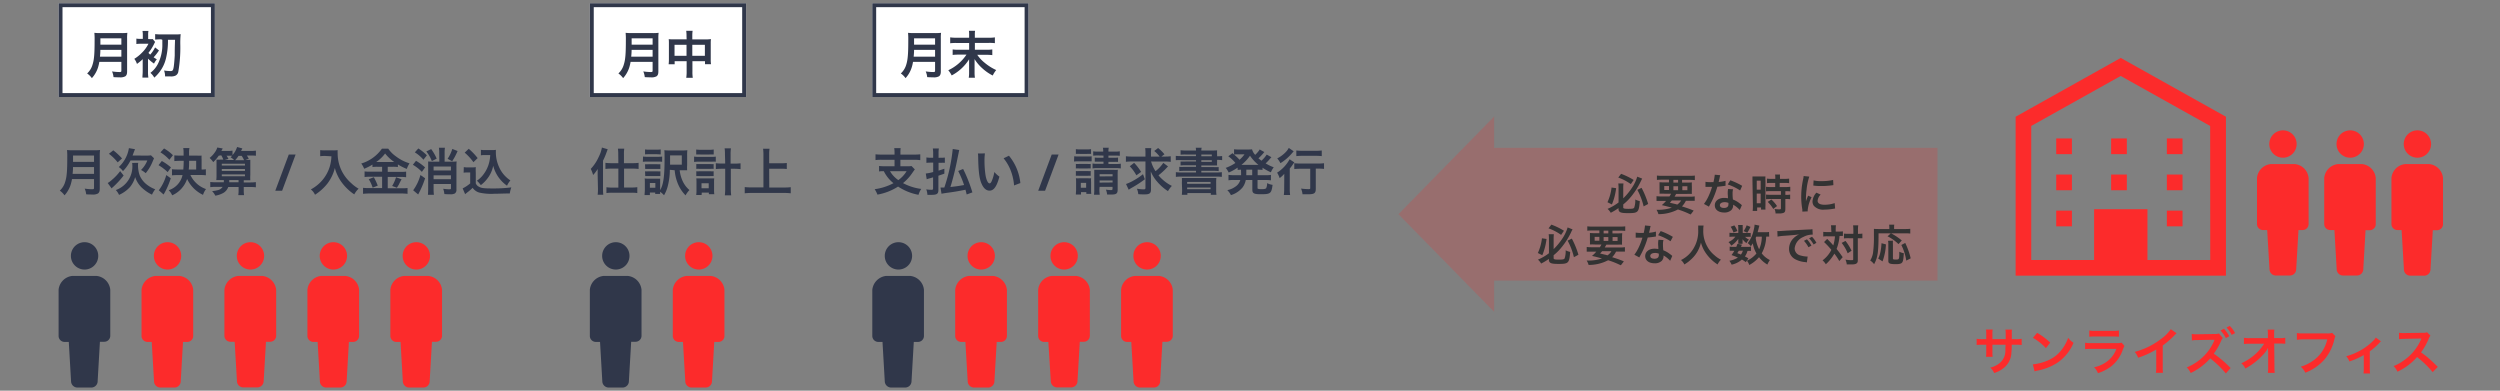 <svg id="レイヤー_1" data-name="レイヤー 1" xmlns="http://www.w3.org/2000/svg" width="225.78mm" height="35.28mm" viewBox="0 0 640 100"><rect x="0" y="0" width="640" height="100" fill="#808080" stroke="none"/><defs><style>.cls-1{fill:#fff;}.cls-2{fill:#30374a;}.cls-3,.cls-5{isolation:isolate;}.cls-4,.cls-5{fill:#fc2b2b;}.cls-5{opacity:0.2;}.cls-6{fill:#333;}</style></defs><title>strengths_list03_img01</title><g id="illust"><g id="sq"><g id="sq-2"><rect class="cls-1" x="15" y="0.83" width="40" height="24"/><path class="cls-2" d="M55,24.83H15V.83H55Zm-39-1H54v-22H16Z"/></g><g id="月初" class="cls-3"><g class="cls-3"><path class="cls-2" d="M25.43,15.83a10.61,10.61,0,0,1-.37,1.54A7.45,7.45,0,0,1,23.52,20a5.11,5.11,0,0,0-1.21-1.2,4.9,4.9,0,0,0,1.39-2.29c.39-1.21.52-2.73.52-6.11a19.17,19.17,0,0,0-.06-2,13.52,13.52,0,0,0,1.52.07H31.1a11.89,11.89,0,0,0,1.51-.07,9.87,9.87,0,0,0-.07,1.47v8.42c0,.65-.14,1-.46,1.24a2.63,2.63,0,0,1-1.51.26c-.42,0-.85,0-1.51-.05a4.75,4.75,0,0,0-.38-1.46,13.89,13.89,0,0,0,1.91.16c.39,0,.48-.07.48-.35V15.83Zm5.64-1.33V12.76H25.69c0,.4,0,.69-.1,1.74Zm0-3.07V9.81H25.7v1.62Z"/><path class="cls-2" d="M37.89,15.18v3.08a9.47,9.47,0,0,0,.09,1.6H36.46c0-.43.07-1,.07-1.6V15.49a1.53,1.53,0,0,0,0-.34,12.51,12.51,0,0,1-1.47,1.21,4.16,4.16,0,0,0-.68-1.3,9.5,9.5,0,0,0,1.9-1.51A8.31,8.31,0,0,0,38,11.2H36.09a9.15,9.15,0,0,0-1.18.06V9.88a6.45,6.45,0,0,0,1.21.07h.44V9a6,6,0,0,0-.08-1.08H38A5,5,0,0,0,37.93,9V10h.25a5.5,5.5,0,0,0,.93,0l.6.75a4.69,4.69,0,0,0-.29.55A12.25,12.25,0,0,1,38,13.54a4.81,4.81,0,0,0,.45.44,7.53,7.53,0,0,0,1.25-1.85l1,.78a13,13,0,0,1-1.37,1.76c.26.18.41.27.82.52a4.58,4.58,0,0,0-.72,1.09A12.33,12.33,0,0,1,37.87,15Zm3.38-5.11a12.93,12.93,0,0,0-1.55.07V8.73a13.1,13.1,0,0,0,1.55.08H45a8.72,8.72,0,0,0,1.25-.07,23.3,23.3,0,0,0-.09,2.78,36.12,36.12,0,0,1-.52,6.89,1.38,1.38,0,0,1-.7.94,2.65,2.65,0,0,1-1.31.21c-.38,0-.55,0-1.37,0A4.24,4.24,0,0,0,42,18.05a12.47,12.47,0,0,0,1.64.14c.54,0,.67-.15.82-1,.1-.56.22-2,.27-3,0-1.31,0-1.73.08-4H43a19.23,19.23,0,0,1-.53,4.83,9.2,9.2,0,0,1-1.58,3.34,10,10,0,0,1-1.39,1.51,4.37,4.37,0,0,0-1-1.22,6.57,6.57,0,0,0,1.94-2.33,10.69,10.69,0,0,0,1.12-4.48c0-.54,0-.67,0-1.65Z"/></g></g></g><g id="sq-3"><g id="sq-4"><rect class="cls-1" x="151" y="0.83" width="40" height="24"/><path class="cls-2" d="M191,24.83H151V.83h40Zm-39-1h38v-22H152Z"/></g><g id="月中" class="cls-3"><g class="cls-3"><path class="cls-2" d="M161.43,15.83a10.61,10.61,0,0,1-.37,1.54A7.45,7.45,0,0,1,159.52,20a5.11,5.11,0,0,0-1.21-1.2,4.9,4.9,0,0,0,1.39-2.29c.39-1.21.52-2.73.52-6.11a19.17,19.17,0,0,0-.06-2,13.52,13.52,0,0,0,1.52.07h5.42a11.89,11.89,0,0,0,1.51-.07,9.87,9.87,0,0,0-.07,1.47v8.42c0,.65-.14,1-.46,1.24a2.63,2.63,0,0,1-1.51.26c-.42,0-.85,0-1.51-.05a4.75,4.75,0,0,0-.38-1.46,13.89,13.89,0,0,0,1.91.16c.39,0,.48-.07.48-.35V15.83Zm5.64-1.33V12.76h-5.38c0,.4,0,.69-.1,1.74Zm0-3.07V9.81H161.7v1.62Z"/><path class="cls-2" d="M175.75,9.3a9,9,0,0,0-.08-1.42h1.64a8.53,8.53,0,0,0-.08,1.37v.84h3.56A9.17,9.17,0,0,0,182,10a9.45,9.45,0,0,0-.05,1.14v4a7.84,7.84,0,0,0,.07,1.3h-1.54v-.78h-3.22v2.64a9.61,9.61,0,0,0,.09,1.61h-1.67a10,10,0,0,0,.1-1.61V15.67h-3.07v.78h-1.54a10,10,0,0,0,.07-1.3v-4c0-.48,0-.71-.05-1.13a9.78,9.78,0,0,0,1.17.05h3.42Zm-3.07,2.17v2.82h3.07V11.47Zm7.77,2.82V11.47h-3.22v2.82Z"/></g></g></g><g id="sq-5"><g id="sq-6"><rect class="cls-1" x="223.3" y="0.83" width="40" height="24"/><path class="cls-2" d="M263.3,24.83h-40V.83h40Zm-39-1h38v-22h-38Z"/></g><g id="月末" class="cls-3"><g class="cls-3"><path class="cls-2" d="M233.73,15.83a9.44,9.44,0,0,1-.37,1.54A7.3,7.3,0,0,1,231.82,20a4.93,4.93,0,0,0-1.21-1.2,4.92,4.92,0,0,0,1.4-2.29c.38-1.21.51-2.73.51-6.11a19.17,19.17,0,0,0-.06-2,13.52,13.52,0,0,0,1.52.07h5.42a11.89,11.89,0,0,0,1.51-.07,10.28,10.28,0,0,0-.06,1.47v8.42c0,.65-.15,1-.47,1.24a2.63,2.63,0,0,1-1.51.26c-.42,0-.85,0-1.51-.05a4.48,4.48,0,0,0-.38-1.46,13.89,13.89,0,0,0,1.91.16c.4,0,.49-.07.49-.35V15.83Zm5.65-1.33V12.76H234c0,.4,0,.69-.1,1.74Zm0-3.07V9.81H234v1.62Z"/><path class="cls-2" d="M253.12,9.65a7.92,7.92,0,0,0,1.57-.09v1.49a10.54,10.54,0,0,0-1.56-.07h-3.56v1.75h2.88a9.19,9.19,0,0,0,1.58-.08v1.46a13.53,13.53,0,0,0-1.58-.08h-2.27a9,9,0,0,0,1.85,2,12.85,12.85,0,0,0,3,1.9,6.82,6.82,0,0,0-.89,1.4,11.77,11.77,0,0,1-2.7-1.88,10.5,10.5,0,0,1-1.95-2.32c0,.74,0,.95,0,1.21v2.17a8.47,8.47,0,0,0,.09,1.39H248a8,8,0,0,0,.09-1.39V16.38c0-.41,0-.59,0-1.2a11.78,11.78,0,0,1-4.46,4.13,6.5,6.5,0,0,0-.87-1.33,11.46,11.46,0,0,0,4.66-4h-2a13.94,13.94,0,0,0-1.54.08V12.65a9.17,9.17,0,0,0,1.54.08h2.68V11h-3.29a11.28,11.28,0,0,0-1.56.07V9.56a9,9,0,0,0,1.55.09h3.3V8.81a5.12,5.12,0,0,0-.06-.93h1.58a4.74,4.74,0,0,0-.06.94v.83Z"/></g></g></g><g id="月次決算_入金消込" data-name="月次決算 入金消込" class="cls-3"><g class="cls-3"><path class="cls-2" d="M18.43,45.83a10.61,10.61,0,0,1-.37,1.54A7.45,7.45,0,0,1,16.52,50a5.11,5.11,0,0,0-1.21-1.2,4.9,4.9,0,0,0,1.39-2.29c.39-1.21.52-2.73.52-6.11a19.17,19.17,0,0,0-.06-2,13.52,13.52,0,0,0,1.52.07H24.1a11.89,11.89,0,0,0,1.51-.07,9.87,9.87,0,0,0-.07,1.47v8.42c0,.65-.14,1-.46,1.24a2.63,2.63,0,0,1-1.51.26c-.42,0-.85,0-1.51-.05a4.75,4.75,0,0,0-.38-1.46,13.89,13.89,0,0,0,1.91.16c.39,0,.48-.07.48-.35V45.83Zm5.64-1.33V42.76H18.69c0,.4,0,.69-.1,1.74Zm0-3.07V39.81H18.7v1.62Z"/><path class="cls-2" d="M31.65,44.93A22.7,22.7,0,0,1,29,47.82a5,5,0,0,0-.43.4l-1-1.37A6.41,6.41,0,0,0,28.7,46a12.41,12.41,0,0,0,2.06-2.2ZM29,38.48a15.82,15.82,0,0,1,2.24,2.08l-1.12,1a11.94,11.94,0,0,0-2.24-2.19Zm6.39,3.2a2.29,2.29,0,0,0-.06.54,8,8,0,0,0,.41,2.62,5.78,5.78,0,0,0,1.82,2.39,7.79,7.79,0,0,0,2.18,1.22,6.57,6.57,0,0,0-.83,1.38A10.55,10.55,0,0,1,36.26,48a6.64,6.64,0,0,1-1.66-2.67,7,7,0,0,1-1.33,2.56,8.29,8.29,0,0,1-2.8,2,4.22,4.22,0,0,0-.82-1.24,6.38,6.38,0,0,0,4.23-6.36,3.17,3.17,0,0,0-.06-.58Zm2-1.85a7.66,7.66,0,0,0,1.26-.07l.78.75c-.09.22-.13.31-.29.67a11.5,11.5,0,0,1-1.84,3.15,6.26,6.26,0,0,0-1.2-.82,6.84,6.84,0,0,0,1.61-2.43H33.41a11,11,0,0,1-1.93,2.73,4.27,4.27,0,0,0-1.07-1.05A8.4,8.4,0,0,0,33,37.92l1.56.27c-.1.25-.13.33-.39,1-.07.21-.13.36-.23.62Z"/><path class="cls-2" d="M41.42,41.21a13.15,13.15,0,0,1,2.34,1.64l-.84,1.21a12.28,12.28,0,0,0-2.34-1.78Zm2.3,4.42a20.26,20.26,0,0,1-1.43,3.43l-.41.73-1.23-1.08a11.56,11.56,0,0,0,1.92-3.9ZM42,38a10.77,10.77,0,0,1,2.27,1.73l-.91,1.17A10,10,0,0,0,41.07,39Zm6.74,6.79a6.89,6.89,0,0,0,4,3.61,5,5,0,0,0-.77,1.48,8.57,8.57,0,0,1-4.07-4.07A7.05,7.05,0,0,1,44.08,50a4.16,4.16,0,0,0-.9-1.31,5.29,5.29,0,0,0,3.55-3.87H45.49a11.75,11.75,0,0,0-1.46.07V43.32a11.83,11.83,0,0,0,1.44.07h1.46c.06-.74.09-1.49.1-2.22H46a12.23,12.23,0,0,0-1.37.07V39.77a13.53,13.53,0,0,0,1.37.06H47v-.7a6.32,6.32,0,0,0-.09-1.22h1.59a5,5,0,0,0-.1,1.21v.71h2a8.94,8.94,0,0,0,1.21,0,6.91,6.91,0,0,0,0,1v2.57a8.08,8.08,0,0,0,1.09-.07v1.54a12,12,0,0,0-1.44-.07Zm1.48-1.4V41.17H48.41c0,1,0,1.55-.1,2.22Z"/><path class="cls-2" d="M56,39.85a9.25,9.25,0,0,1-1.41,1.65,5.75,5.75,0,0,0-.93-1.07A6.52,6.52,0,0,0,55,39a3.82,3.82,0,0,0,.62-1.24L57,38c0,.08-.14.29-.33.64h1.63a7.36,7.36,0,0,0,1.22-.08v1.13a5.36,5.36,0,0,0,1.17-2.06l1.35.36-.32.65h2.47a8.52,8.52,0,0,0,1.32-.08v1.31a9.75,9.75,0,0,0-1.32-.06h-1a6.47,6.47,0,0,1,.5.82l-.86.28a12.5,12.5,0,0,0,1.25,0c0,.35,0,.76,0,1.42v2.43a10.84,10.84,0,0,0,0,1.38c-.42,0-.66,0-1.38,0H62.4v.56H64a10.76,10.76,0,0,0,1.5-.08v1.33a10.66,10.66,0,0,0-1.5-.08H62.4v.91a8.17,8.17,0,0,0,.08,1.17H61a7.29,7.29,0,0,0,.08-1.17v-.91H58.43a2.84,2.84,0,0,1-1.26,1.52,6.29,6.29,0,0,1-2.05.7,5.29,5.29,0,0,0-.82-1.18,7.51,7.51,0,0,0,1.56-.26A2,2,0,0,0,57,47.83H55.3a10.94,10.94,0,0,0-1.47.08V46.58a11.1,11.1,0,0,0,1.47.08h2c0-.21,0-.3,0-.56h-.55c-.7,0-1,0-1.38,0a9.88,9.88,0,0,0,.06-1.3v-3c0-.39,0-.64,0-.94a8.73,8.73,0,0,0,1,0h.74a5.92,5.92,0,0,0-.53-1.1Zm.78,2.52h5.93v-.46H56.78Zm0,1.38h5.93v-.49H56.78Zm0,1.37h5.93v-.48H56.78ZM58,39.85a5.85,5.85,0,0,1,.48.83l-.92.27h2.35a3.78,3.78,0,0,0-.88-.68,5.26,5.26,0,0,0,.41-.4l-1,0Zm3.07,6.81V46.1H58.68a3.44,3.44,0,0,1,0,.56ZM62.48,41a6.71,6.71,0,0,0-.61-1.1h-.8A8.28,8.28,0,0,1,60.2,41Z"/></g><g class="cls-3"><path class="cls-2" d="M75.68,39.55l-3.46,9.28H70.47l3.46-9.28Z"/></g><g class="cls-3"><path class="cls-2" d="M83.22,39.92c-.35,0-.74,0-1.25.07V38.43a8.29,8.29,0,0,0,1.22.06h2.07a7.41,7.41,0,0,0,1.18-.06,6,6,0,0,0,0,.82,10,10,0,0,0,1.4,5.15,10.17,10.17,0,0,0,2.08,2.49A9.35,9.35,0,0,0,91.8,48.3a5.86,5.86,0,0,0-1.11,1.46,12.93,12.93,0,0,1-3.16-3,10.25,10.25,0,0,1-1.14-1.92,8.45,8.45,0,0,1-.66-1.85,11,11,0,0,1-1.86,3.93,12.73,12.73,0,0,1-3.23,2.93,3.62,3.62,0,0,0-1.06-1.36,10.39,10.39,0,0,0,2.61-2,9.7,9.7,0,0,0,2.23-3.85,10.2,10.2,0,0,0,.42-2.63Z"/><path class="cls-2" d="M96.62,42.69a9.31,9.31,0,0,0-1.27.07v-.63a13.14,13.14,0,0,1-2.12,1.07,5.71,5.71,0,0,0-.75-1.34,10,10,0,0,0,5.3-3.81h1.61a7.59,7.59,0,0,0,2,2,10.8,10.8,0,0,0,3.45,1.76,6.54,6.54,0,0,0-.7,1.43,13.1,13.1,0,0,1-2.28-1.15v.67a9.11,9.11,0,0,0-1.27-.07H99.26V44h3.29a9.8,9.8,0,0,0,1.42-.07v1.44a10.64,10.64,0,0,0-1.43-.08H99.26v2.91h3.54a12.78,12.78,0,0,0,1.53-.07v1.49a13,13,0,0,0-1.56-.09H94.56a14,14,0,0,0-1.62.09V48.08a14.85,14.85,0,0,0,1.62.07h3.26V45.24H94.74a11.09,11.09,0,0,0-1.41.08V43.88a10.17,10.17,0,0,0,1.42.07h3.07V42.69Zm-.92,2.67a14.89,14.89,0,0,1,1,2.16l-1.3.52a9.18,9.18,0,0,0-1-2.16Zm.88-3.89h4.35a10.28,10.28,0,0,1-2.34-2.18,9.37,9.37,0,0,1-2.28,2.18Zm6.22,4.42c-.17.3-.17.3-.65,1.25,0,.08-.09.17-.54.92l-1.22-.45a10.38,10.38,0,0,0,1-2.24Z"/><path class="cls-2" d="M106.5,41.16a14.51,14.51,0,0,1,2.32,1.69L108,44a10,10,0,0,0-2.31-1.82Zm2.33,4.47a23.67,23.67,0,0,1-1.78,4.15l-1.28-1.07a11.85,11.85,0,0,0,1.86-3.91ZM107.09,38a12.16,12.16,0,0,1,2.19,1.76l-.88,1.13A9.23,9.23,0,0,0,106.2,39Zm3.29.16a11.85,11.85,0,0,1,1.41,2.45l-1.24.63a9.15,9.15,0,0,0-1.41-2.47Zm2.06.94a7.8,7.8,0,0,0-.08-1.28h1.54a9.15,9.15,0,0,0-.08,1.27v2.29h1.87a9.22,9.22,0,0,0,1.21-.05,11.4,11.4,0,0,0-.05,1.34v5.86a1.1,1.1,0,0,1-.42,1,2.29,2.29,0,0,1-1.19.2c-.4,0-.81,0-1.48-.06a6,6,0,0,0-.3-1.35,11.75,11.75,0,0,0,1.49.13c.42,0,.5,0,.5-.3V47.1H111v1.24a12.67,12.67,0,0,0,.08,1.52h-1.53a15,15,0,0,0,.06-1.51V42.58c0-.58,0-1,0-1.25a9,9,0,0,0,1.21.05h1.65Zm3,3.53H111v1h4.44ZM111,45.88h4.44v-1H111Zm6.14-7.22a15.88,15.88,0,0,1-1.38,2.62l-1.17-.63a9.33,9.33,0,0,0,1.2-2.53Z"/><path class="cls-2" d="M118.73,42.78a5.13,5.13,0,0,0,1,.07h1.07a5,5,0,0,0,1-.07,13.32,13.32,0,0,0,0,1.43v2.72a1.56,1.56,0,0,0,.74.83c.62.39,1.3.48,3.53.48a36.32,36.32,0,0,0,4.83-.27,7,7,0,0,0-.39,1.55c-1.16,0-3.05.08-3.94.08a13.93,13.93,0,0,1-3.86-.3A3.08,3.08,0,0,1,121,48.08a13.22,13.22,0,0,1-1.34,1.15l-.39.31-.2.16-.63-1.48a8.49,8.49,0,0,0,1.93-1.28V44.15h-.79a5.12,5.12,0,0,0-.89.06ZM120,38.09a16.21,16.21,0,0,1,2.28,2.38l-1.08,1.05a13.7,13.7,0,0,0-2.24-2.45Zm4.19,1.6a5.69,5.69,0,0,0-1.08.07V38.35a5.82,5.82,0,0,0,1.08.07H126a5.73,5.73,0,0,0,.94-.06c0,.3,0,.48,0,.71a9,9,0,0,0,.86,3.77,7.79,7.79,0,0,0,2.86,3.34,5.83,5.83,0,0,0-.86,1.36,8.94,8.94,0,0,1-3.54-5.11,7.62,7.62,0,0,1-1.41,3.17,8.63,8.63,0,0,1-1.76,1.79,7.12,7.12,0,0,0-1-1.13,7,7,0,0,0,1.72-1.67,8.4,8.4,0,0,0,1.44-3.09,10.05,10.05,0,0,0,.25-1.81Z"/></g></g><g id="仕訳計上" class="cls-3"><g class="cls-3"><path class="cls-2" d="M153,44.72c0-.65,0-.78,0-1.46a9.14,9.14,0,0,1-1.16,1.54,9.11,9.11,0,0,0-.6-1.57,10.89,10.89,0,0,0,2-3,8.68,8.68,0,0,0,.85-2.46l1.48.43-.4,1.09a15.18,15.18,0,0,1-.8,1.84v7.21a14.71,14.71,0,0,0,.07,1.51H153a11.94,11.94,0,0,0,.08-1.52Zm5.27-5.28a10.09,10.09,0,0,0-.08-1.39h1.62a8.92,8.92,0,0,0-.08,1.41v2.31H162a10.28,10.28,0,0,0,1.48-.09v1.57a12.46,12.46,0,0,0-1.47-.09h-2.25V48h1.92a9.27,9.27,0,0,0,1.47-.09v1.51a10.83,10.83,0,0,0-1.49-.09h-4.94a10.23,10.23,0,0,0-1.47.09V47.93a9,9,0,0,0,1.46.09h1.59V43.16h-1.82a12.93,12.93,0,0,0-1.49.09V41.68a10.79,10.79,0,0,0,1.52.09h1.79Z"/><path class="cls-2" d="M164.62,40.07a6.17,6.17,0,0,0,1.06.06h2.83a7.07,7.07,0,0,0,1-.05v1.34a5.8,5.8,0,0,0-1-.05h-2.88a8.37,8.37,0,0,0-1.06.05Zm6.86,3.4a16.74,16.74,0,0,1-.49,4,8.67,8.67,0,0,1-1,2.51,5.76,5.76,0,0,0-1-.89c0,.22,0,.37,0,.56h-1.26v-.37h-1.36v.65h-1.36c0-.37.07-.87.07-1.26V46.68c0-.39,0-.7-.05-1a4.86,4.86,0,0,0,.87.05h2.32a4.8,4.8,0,0,0,.78,0c0,.26,0,.47,0,.95v2c.83-1.41,1.13-3.52,1.13-8.07,0-1.2,0-1.67-.06-2.16a10.87,10.87,0,0,0,1.49.06h3a9.49,9.49,0,0,0,1.4-.06,10.8,10.8,0,0,0-.05,1.41v2.36a9.64,9.64,0,0,0,0,1.36c-.21,0-.68,0-1.14,0H174a9,9,0,0,0,.66,2.55,6.7,6.7,0,0,0,1.84,2.52,6,6,0,0,0-1,1.36,9.2,9.2,0,0,1-2.06-3.23,11.19,11.19,0,0,1-.72-3.2Zm-6.35-5.22a6,6,0,0,0,1.05.06h1.9a6.24,6.24,0,0,0,1.06-.06v1.28c-.36,0-.62-.05-1.06-.05h-1.9c-.42,0-.72,0-1.05.05Zm0,3.79a4.68,4.68,0,0,0,.83,0h2.29a4.38,4.38,0,0,0,.81,0v1.21c-.29,0-.43,0-.81,0H166c-.4,0-.57,0-.83,0Zm0,1.82a5.81,5.81,0,0,0,.83,0h2.29a5.33,5.33,0,0,0,.81,0v1.21c-.28,0-.42,0-.82,0H166c-.4,0-.55,0-.82,0Zm1.24,4.2h1.4V46.84h-1.4Zm8.17-5.91V39.78h-3v.64c0,.61,0,.91,0,1.73Z"/><path class="cls-2" d="M177.69,40.08a6.53,6.53,0,0,0,1.1.08h3.35a6.44,6.44,0,0,0,1.1-.07v1.3a7.75,7.75,0,0,0-1.1,0h-3.36a6.31,6.31,0,0,0-1.09.07Zm.54-1.81a5.72,5.72,0,0,0,1.12.07h2.25a5.72,5.72,0,0,0,1.11-.07v1.28a8.93,8.93,0,0,0-1.11,0h-2.25a9.1,9.1,0,0,0-1.12,0Zm1.38,11.64h-1.38a7.75,7.75,0,0,0,.07-1.25v-2a8,8,0,0,0-.05-1,6.67,6.67,0,0,0,.91,0H182a6.32,6.32,0,0,0,.85,0,7,7,0,0,0-.05,1v1.91a7.3,7.3,0,0,0,.06,1.14h-1.39v-.41h-1.81ZM178.25,42c.27,0,.43,0,.86,0h2.75a4.68,4.68,0,0,0,.83,0v1.23a5,5,0,0,0-.83,0h-2.75a5.31,5.31,0,0,0-.86,0Zm0,1.84a5.85,5.85,0,0,0,.86,0h2.75a4.68,4.68,0,0,0,.83,0v1.24a6.23,6.23,0,0,0-.85,0h-2.75a6.35,6.35,0,0,0-.84,0Zm1.34,4.35h1.84V46.91h-1.84Zm6-8.66a9.62,9.62,0,0,0-.09-1.56h1.62a10.72,10.72,0,0,0-.09,1.56v2.35H188a11.17,11.17,0,0,0,1.58-.08v1.5A15.2,15.2,0,0,0,188,43.2h-.91V48a16.49,16.49,0,0,0,.09,2h-1.62a15.81,15.81,0,0,0,.09-2V43.2h-.81a15.2,15.2,0,0,0-1.59.08v-1.5a11.17,11.17,0,0,0,1.58.08h.82Z"/><path class="cls-2" d="M196.93,48h3.74a14.79,14.79,0,0,0,1.76-.08v1.56a15.35,15.35,0,0,0-1.73-.09h-8.26a17.44,17.44,0,0,0-1.79.09V47.89a15.12,15.12,0,0,0,1.79.08h3v-8.4a11.93,11.93,0,0,0-.09-1.49H197a9.78,9.78,0,0,0-.09,1.49V41.8h3a13.64,13.64,0,0,0,1.51-.08v1.54a14.19,14.19,0,0,0-1.51-.07h-3Z"/></g></g><g id="支払い_請求書発行" data-name="支払い 請求書発行" class="cls-3"><g class="cls-3"><path class="cls-2" d="M229,39.07a6.6,6.6,0,0,0-.08-1.15h1.65a6.64,6.64,0,0,0-.06,1.15v.5H234a13.45,13.45,0,0,0,1.59-.07V41A10.93,10.93,0,0,0,234,40.9h-3.5v1.66h1.74a6,6,0,0,0,1.11-.06l.85.87c-.14.17-.35.47-.61.84a12,12,0,0,1-2.42,2.66,13.37,13.37,0,0,0,4.67,1.49,5.29,5.29,0,0,0-.7,1.51,14.12,14.12,0,0,1-5.23-2.11,14.38,14.38,0,0,1-5.29,2.06,6.1,6.1,0,0,0-.71-1.39,14.15,14.15,0,0,0,4.82-1.54,8.94,8.94,0,0,1-2.47-3.07c-.61,0-.85,0-1.22.08V42.49a12.75,12.75,0,0,0,1.57.07H229V40.9h-3.3a10.93,10.93,0,0,0-1.57.08V39.5a13.38,13.38,0,0,0,1.58.07H229Zm-1.16,4.75a7,7,0,0,0,2.13,2.28,7.49,7.49,0,0,0,2.12-2.28Z"/><path class="cls-2" d="M240.88,40.38a7.18,7.18,0,0,0,1-.05v1.35a7.86,7.86,0,0,0-1,0h-.61v2c.46-.14.69-.22,1.49-.49l0,1.26c-.32.12-.83.3-1.53.53v3.67c0,1-.43,1.23-1.81,1.23-.27,0-.58,0-1,0a4.57,4.57,0,0,0-.3-1.4,9,9,0,0,0,1.36.1c.31,0,.39-.07.39-.37V45.4l-.93.27a7,7,0,0,0-.7.22L237,44.42a11.09,11.09,0,0,0,1.9-.39v-2.4h-.74a8.43,8.43,0,0,0-1,.06V40.3a6.59,6.59,0,0,0,1,.08h.73V39.31A8.17,8.17,0,0,0,238.8,38h1.55a8,8,0,0,0-.08,1.31v1.08Zm6.59,9.4c-.14-.57-.18-.73-.31-1.21-1.76.35-2.89.55-4.72.79-.73.11-1.09.16-1.41.24l-.27-1.6H241c.05,0,.31,0,.75,0a44.47,44.47,0,0,0,2.15-9.86l1.66.26c-.06.3-.13.61-.7,3.41-.38,1.85-1.09,4.67-1.56,6.06,1.74-.2,2.16-.26,3.5-.51a26.21,26.21,0,0,0-1.5-3.59l1.26-.52a37.31,37.31,0,0,1,2.37,6Z"/><path class="cls-2" d="M252.14,39.27a14.24,14.24,0,0,0-.11,2,24.65,24.65,0,0,0,.25,3.48c.22,1.36.64,2.19,1.05,2.19.2,0,.38-.2.54-.56a9.5,9.5,0,0,0,.68-2.35,6.81,6.81,0,0,0,1.3,1.18c-.67,2.53-1.43,3.59-2.53,3.59-.87,0-1.57-.64-2.09-1.89s-.77-3.18-.82-6.78a7.21,7.21,0,0,0-.06-.84Zm6.15.59a13,13,0,0,1,2.92,7l-1.61.61a13.36,13.36,0,0,0-.83-3.75,11.44,11.44,0,0,0-1.85-3.2Z"/></g><g class="cls-3"><path class="cls-2" d="M271,39.55l-3.46,9.28h-1.76l3.46-9.28Z"/></g><g class="cls-3"><path class="cls-2" d="M275,40a6,6,0,0,0,1,.06h2.46a6.82,6.82,0,0,0,1-.05V41.3c-.29,0-.47,0-1,0h-2.51a9.76,9.76,0,0,0-1,.05Zm.42,9.8c0-.4.06-.84.06-1.27v-1.9a7.79,7.79,0,0,0-.05-1,7,7,0,0,0,1,0h2a6,6,0,0,0,.89,0,7.36,7.36,0,0,0,0,1v2a6.92,6.92,0,0,0,.05,1H278.1v-.44h-1.36v.61Zm0-11.62a6,6,0,0,0,1.05.06h1.78a6.24,6.24,0,0,0,1.06-.06V39.4a8.18,8.18,0,0,0-1.06,0h-1.78a8,8,0,0,0-1.05,0Zm0,3.79a5.67,5.67,0,0,0,.81,0h2.2a5,5,0,0,0,.79,0v1.15a5.54,5.54,0,0,0-.79,0h-2.2a5.67,5.67,0,0,0-.81,0Zm0,1.82a5.67,5.67,0,0,0,.81,0h2.19a5.18,5.18,0,0,0,.8,0V45a5.59,5.59,0,0,0-.81,0h-2.19a5.61,5.61,0,0,0-.8,0Zm1.27,4.26h1.36V46.81h-1.36Zm4.41-8.25a11.82,11.82,0,0,0-1.24.05V38.73a6.64,6.64,0,0,0,1.24.08h1.32a4,4,0,0,0-.08-1h1.5a4.39,4.39,0,0,0-.08,1h1.65a6.68,6.68,0,0,0,1.26-.08v1.15a12.56,12.56,0,0,0-1.26-.05h-1.65v.55h1.38a7.43,7.43,0,0,0,1.08-.05v1.11a10.38,10.38,0,0,0-1.11,0h-1.35v.54h1.87a7.25,7.25,0,0,0,1.29-.08v1.22a7.55,7.55,0,0,0-1.29-.08H281a7.65,7.65,0,0,0-1.31.08V41.85a6.55,6.55,0,0,0,1.31.08h1.49v-.54h-1.14a10.52,10.52,0,0,0-1.09,0V40.33a8.28,8.28,0,0,0,1.1.05h1.13v-.55Zm.35,8.57a9.83,9.83,0,0,0,.08,1.48h-1.47a9.22,9.22,0,0,0,.07-1.48V44.57c0-.49,0-.75,0-1.11a10,10,0,0,0,1,0h3.87a8.36,8.36,0,0,0,1.17,0,11.51,11.51,0,0,0-.05,1.34v3.74c0,1-.33,1.26-1.64,1.26-.4,0-.62,0-1.05,0a5.28,5.28,0,0,0-.31-1.26,8.59,8.59,0,0,0,1.26.12c.35,0,.43-.07.43-.38v-.44H281.5Zm3.37-3.24V44.6H281.5v.56Zm0,1.58V46.2H281.5v.54Z"/><path class="cls-2" d="M294.68,41.34a9.28,9.28,0,0,0,1.13,2.48,9,9,0,0,0,2-2.13l1.2.91-.77.81a19.83,19.83,0,0,1-1.67,1.47,9.86,9.86,0,0,0,1.16,1.18A10.1,10.1,0,0,0,300,47.59a6.67,6.67,0,0,0-1,1.34,12.52,12.52,0,0,1-2.7-2.35,9.41,9.41,0,0,1-1.7-2.69c0,.6.05,1.34.05,1.9v2.74c0,.95-.38,1.23-1.61,1.23-.51,0-1.06,0-1.64-.06a4.8,4.8,0,0,0-.35-1.4,10.06,10.06,0,0,0,1.7.17c.4,0,.49-.08.49-.43v-6.7h-3.6a11.09,11.09,0,0,0-1.41.08V40a11.11,11.11,0,0,0,1.49.08h3.52v-.74a10.46,10.46,0,0,0-.07-1.42h1.56a9.2,9.2,0,0,0-.08,1.43v.73h2.21a7.36,7.36,0,0,0-1.38-1.43l1-.76a11.15,11.15,0,0,1,1.62,1.6l-.78.59h.89a11.5,11.5,0,0,0,1.5-.08v1.43a11.5,11.5,0,0,0-1.5-.08Zm-1.6,4.55a28.14,28.14,0,0,1-3.4,2.21,8.63,8.63,0,0,0-.73.47l-.69-1.47a11,11,0,0,0,1.91-.88,16.72,16.72,0,0,0,2.44-1.63Zm-2.74-4.21A14.54,14.54,0,0,1,292.13,44l-1.22.88a10.5,10.5,0,0,0-1.69-2.32Z"/><path class="cls-2" d="M306.18,39.55h-2.67a10.78,10.78,0,0,0-1.28.05V38.46a11,11,0,0,0,1.43.07h2.52a3.88,3.88,0,0,0-.07-.71h1.52a2.41,2.41,0,0,0-.09.71h2.61a13.32,13.32,0,0,0,1.43-.05,8.81,8.81,0,0,0,0,1.11V40h.1a7.78,7.78,0,0,0,1.19-.06V41a7.42,7.42,0,0,0-1.22-.07h-.07v.51a6.65,6.65,0,0,0,0,.92c-.38,0-.77,0-1.35,0h-2.69v.41h3.09a11.59,11.59,0,0,0,1.35,0V43.8a9.8,9.8,0,0,0-1.35-.07h-3.09v.42h3.75a11.28,11.28,0,0,0,1.5-.08v1.21a13.45,13.45,0,0,0-1.5-.08h-8.76a13.64,13.64,0,0,0-1.51.08V44.07a11.79,11.79,0,0,0,1.51.08h3.65v-.42h-2.93a9.87,9.87,0,0,0-1.36.07V42.71a12.11,12.11,0,0,0,1.36,0h2.93v-.41h-2.67a10.79,10.79,0,0,0-1.29.06V41.34a11,11,0,0,0,1.29,0h2.67V41h-3.66A12.46,12.46,0,0,0,301,41V39.9a15,15,0,0,0,1.5.06h3.66Zm-3.62,7.29a11.58,11.58,0,0,0,0-1.27c.32,0,.52,0,1.38,0H310c.87,0,1.09,0,1.39,0a8.87,8.87,0,0,0-.05,1.27v1.68a7.16,7.16,0,0,0,.08,1.35h-1.45v-.44h-6v.44h-1.42a11.91,11.91,0,0,0,.07-1.34Zm1.35.21h6v-.48h-6Zm0,1.38h6V48h-6Zm6.31-8.88h-2.68V40h2.68ZM307.54,41v.43h2.68V41Z"/><path class="cls-2" d="M317.7,43.43l-.87.06v-.58a12.45,12.45,0,0,1-2.29,1.26,4.89,4.89,0,0,0-.76-1.19,11.34,11.34,0,0,0,2.48-1.26A9,9,0,0,0,314.44,40l1.07-.79.41.34V38.21a7.51,7.51,0,0,0,1.08.06h2.41a7.23,7.23,0,0,0,1.11-.05,3.27,3.27,0,0,0,.81,1.42,7.53,7.53,0,0,0,.77-.83,2.65,2.65,0,0,0,.27-.38l.1-.17,1.2.66-.51.6a12.42,12.42,0,0,1-1,1c.35.3.5.41.77.62a7.81,7.81,0,0,0,1.35-1.57l1.2.67-.37.41A10,10,0,0,1,324,41.82a10.93,10.93,0,0,0,2.08,1,5.14,5.14,0,0,0-.73,1.29,14.28,14.28,0,0,1-2.14-1.17v.56a10.06,10.06,0,0,0-1.25-.06v1.41H324a7.26,7.26,0,0,0,1.36-.08v1.39a10.14,10.14,0,0,0-1.36-.08h-2.07V48c0,.27,0,.3.21.35a3,3,0,0,0,.83.07c.72,0,1-.07,1.17-.25a3,3,0,0,0,.24-1.3,4.09,4.09,0,0,0,1.4.45c-.29,2.2-.52,2.4-3,2.4-1.76,0-2.18-.22-2.18-1.14V46.07h-1.68a4.68,4.68,0,0,1-.8,1.88,6.23,6.23,0,0,1-3,2,4.86,4.86,0,0,0-.93-1.28,5.3,5.3,0,0,0,2.41-1.15,3,3,0,0,0,.92-1.45h-1.66a8.93,8.93,0,0,0-1.37.08V44.76a7.44,7.44,0,0,0,1.37.08h1.86c0-.17,0-.26,0-.41Zm-1-3.92a5.63,5.63,0,0,0-.8.05,11.16,11.16,0,0,1,1.42,1.34,8.16,8.16,0,0,0,1.27-1.39Zm5.18,2.7h.28A10.52,10.52,0,0,1,320,39.86a11,11,0,0,1-2.2,2.35h4.13Zm-2.83,2.33v.3h1.52V43.43h-1.51Z"/><path class="cls-2" d="M328.77,46c0-.55,0-.63,0-1.51a6.52,6.52,0,0,1-1.18,1.1,6.61,6.61,0,0,0-.65-1.39,9.36,9.36,0,0,0,3.2-3.43l1.22.81a4.35,4.35,0,0,0-.43.57c-.3.43-.42.6-.75,1v5.12a10.56,10.56,0,0,0,.09,1.64h-1.61a11.93,11.93,0,0,0,.09-1.65Zm2.41-7.27-.39.44a12.26,12.26,0,0,1-3,2.6,5.66,5.66,0,0,0-.82-1.22,8.13,8.13,0,0,0,2.33-1.78,4.68,4.68,0,0,0,.63-.91Zm1.76,4.47a14.17,14.17,0,0,0-1.6.08V41.78a11.76,11.76,0,0,0,1.6.08h4.42a10.29,10.29,0,0,0,1.59-.08v1.46a14,14,0,0,0-1.55-.08h-.56v5.18c0,1.11-.38,1.39-1.95,1.39-.44,0-.83,0-1.44,0a5.42,5.42,0,0,0-.38-1.46,15.32,15.32,0,0,0,1.77.14c.52,0,.58,0,.58-.31v-4.9Zm-1.08-4.68a11.41,11.41,0,0,0,1.52.08h3.51a11.27,11.27,0,0,0,1.48-.08v1.44a13.17,13.17,0,0,0-1.45-.07h-3.54a14,14,0,0,0-1.52.07Z"/></g></g><g id="サンライズオフィス" class="cls-3"><g class="cls-3"><path class="cls-4" d="M513.46,86.82l0-.58v-.42a8.25,8.25,0,0,0-.07-1.44h1.68a4.72,4.72,0,0,0-.05.87c0,.79,0,.79,0,1.57h.83a9.17,9.17,0,0,0,1.7-.09v1.59a11.77,11.77,0,0,0-1.67-.07H515a18,18,0,0,1-.09,2.15,5.2,5.2,0,0,1-1.87,3.73,7.18,7.18,0,0,1-2.54,1.36,3.81,3.81,0,0,0-1-1.38A6,6,0,0,0,512,92.88a4.1,4.1,0,0,0,1.38-3.12c0-.3,0-.61.05-1.51h-3.37v2a7.47,7.47,0,0,0,.06,1.09h-1.7a8,8,0,0,0,.06-1.12V88.25h-.8a11.69,11.69,0,0,0-1.66.07V86.73a9.11,9.11,0,0,0,1.69.09h.77v-1.3a7.08,7.08,0,0,0-.07-1.16h1.71a5.69,5.69,0,0,0-.06,1.12v1.34Z"/><path class="cls-4" d="M520.41,93.27a12.51,12.51,0,0,0,3.84-1,8.69,8.69,0,0,0,3.86-3.19,10.42,10.42,0,0,0,1.33-2.6,5.81,5.81,0,0,0,1.38,1.28,11.46,11.46,0,0,1-4.12,5.09,14,14,0,0,1-5,2,5.17,5.17,0,0,0-.85.22Zm1.1-8.07a18.1,18.1,0,0,1,3.35,2.51l-1.11,1.41a13.88,13.88,0,0,0-3.32-2.64Z"/><path class="cls-4" d="M543.86,88.55a6.22,6.22,0,0,0-.37.82,9.15,9.15,0,0,1-3,4.39,11.52,11.52,0,0,1-3.41,1.77,4.49,4.49,0,0,0-1-1.51,8.44,8.44,0,0,0,3.61-1.71,6.86,6.86,0,0,0,2.1-3h-6.34a13.34,13.34,0,0,0-1.66.07V87.74a8.84,8.84,0,0,0,1.69.1h6.19a5.77,5.77,0,0,0,1.47-.12Zm-9-3.94a7.37,7.37,0,0,0,1.53.09h4.53a7.26,7.26,0,0,0,1.52-.09v1.6a10,10,0,0,0-1.49-.07h-4.59a10.17,10.17,0,0,0-1.5.07Z"/><path class="cls-4" d="M557.21,85.31a5.27,5.27,0,0,0-.48.46,23.58,23.58,0,0,1-3.07,2.68V94a10.31,10.31,0,0,0,.06,1.44H551.9A6.89,6.89,0,0,0,552,94V89.46a21.15,21.15,0,0,1-4.64,2.11,4.78,4.78,0,0,0-.87-1.49,19,19,0,0,0,6.83-3.38,10.15,10.15,0,0,0,2.41-2.43Z"/><path class="cls-4" d="M569.82,95.6a25.7,25.7,0,0,0-4-3.86,15.78,15.78,0,0,1-5,3.75,4.86,4.86,0,0,0-1-1.44,13.09,13.09,0,0,0,4.27-2.81,12.41,12.41,0,0,0,2.7-3.91l.06-.15,0-.09a.82.82,0,0,1,0-.11h-.4l-3.9.07a11.05,11.05,0,0,0-1.42.09l-.05-1.65a6,6,0,0,0,1.14.08h.32l4.34-.07a2.75,2.75,0,0,0,1.16-.14l1,1.16a2.57,2.57,0,0,0-.42.7,15.32,15.32,0,0,1-1.9,3.31,27.9,27.9,0,0,1,4.31,3.68Zm-.5-11.44a8,8,0,0,1,1.37,1.91l-.87.48a8.56,8.56,0,0,0-1.37-1.94Zm2,1.57A9.39,9.39,0,0,0,570,83.84l.82-.41a7.35,7.35,0,0,1,1.35,1.83Z"/><path class="cls-4" d="M580.62,90c0-.07,0-.73,0-.94a7.7,7.7,0,0,1-1.33,1.82,17.45,17.45,0,0,1-2.56,2.26,16.85,16.85,0,0,1-1.92,1.2A3.71,3.71,0,0,0,573.77,93a13.8,13.8,0,0,0,4.1-2.82A12.53,12.53,0,0,0,579.61,88h-3.56a11.09,11.09,0,0,0-1.6.07V86.47a7.55,7.55,0,0,0,1.63.09h4.5v-1a9.22,9.22,0,0,0-.06-1.19h1.71a8.1,8.1,0,0,0-.05,1.1v.08l0,1h1.32a7.2,7.2,0,0,0,1.53-.09V88a13.22,13.22,0,0,0-1.49-.05h-1.34l.06,6c0,.64,0,1.13.08,1.5h-1.77a8.63,8.63,0,0,0,.08-1.25V94l0-3.89Z"/><path class="cls-4" d="M597.87,86.07a2.33,2.33,0,0,0-.22.58A12.31,12.31,0,0,1,595,92.1a12.65,12.65,0,0,1-4.84,3.31A4.74,4.74,0,0,0,589,93.87a10.57,10.57,0,0,0,2.84-1.33,9,9,0,0,0,3.94-5.67H589.6A10.72,10.72,0,0,0,588,87V85.26a8.93,8.93,0,0,0,1.66.09h6a4.52,4.52,0,0,0,1.39-.13Z"/><path class="cls-4" d="M609.53,87.38a2.37,2.37,0,0,0-.44.43,17.15,17.15,0,0,1-2.42,2.13v4.42a7.84,7.84,0,0,0,.07,1.25h-1.68a8,8,0,0,0,.07-1.24V90.88a18.6,18.6,0,0,1-3.68,1.65,5,5,0,0,0-.81-1.35A14.34,14.34,0,0,0,603.72,90a15.27,15.27,0,0,0,3.7-2.64,5.14,5.14,0,0,0,.79-.94Z"/><path class="cls-4" d="M622.76,95.26a24.84,24.84,0,0,0-4-3.86,15.21,15.21,0,0,1-5,3.75,5.27,5.27,0,0,0-1-1.44,10.81,10.81,0,0,0,2.6-1.43A12.59,12.59,0,0,0,619.73,87l.14-.34c-.21,0-.21,0-4.3.08a10.59,10.59,0,0,0-1.42.1l0-1.66a6,6,0,0,0,1.14.08h.31l4.58-.07a2.75,2.75,0,0,0,1.16-.14l.85.88a2.71,2.71,0,0,0-.41.71,17.25,17.25,0,0,1-2,3.58,20.52,20.52,0,0,1,2.4,1.89c.33.28.33.28,1.9,1.81Z"/></g></g><g id="先の尖ったビルのアイコン素材_7" data-name="先の尖ったビルのアイコン素材 7"><path id="パス_723" data-name="パス 723" class="cls-4" d="M542.92,14.83l-1,.55L516,29.88V70.57h53.84V29.88Zm22.9,51.72H549.75v-13H536.09v13H520V32.24l22.9-12.8,22.9,12.8Z"/><rect id="長方形_167" data-name="長方形 167" class="cls-4" x="526.39" y="44.68" width="4.02" height="4.02"/><rect id="長方形_168" data-name="長方形 168" class="cls-4" x="540.45" y="44.68" width="4.02" height="4.02"/><rect id="長方形_169" data-name="長方形 169" class="cls-4" x="554.71" y="44.68" width="4.02" height="4.02"/><rect id="長方形_170" data-name="長方形 170" class="cls-4" x="526.39" y="35.44" width="4.02" height="4.02"/><rect id="長方形_171" data-name="長方形 171" class="cls-4" x="540.45" y="35.44" width="4.02" height="4.02"/><rect id="長方形_172" data-name="長方形 172" class="cls-4" x="554.71" y="35.44" width="4.02" height="4.02"/><rect id="長方形_173" data-name="長方形 173" class="cls-4" x="526.39" y="53.92" width="4.02" height="4.02"/><rect id="長方形_174" data-name="長方形 174" class="cls-4" x="554.71" y="53.92" width="4.02" height="4.02"/></g><g id="group"><g id="hito"><path id="パス_724" data-name="パス 724" class="cls-2" d="M21.65,69a3.5,3.5,0,1,0-3.5-3.5A3.5,3.5,0,0,0,21.65,69Z"/><path id="パス_725" data-name="パス 725" class="cls-2" d="M24.69,70.63H18.54A3.94,3.94,0,0,0,15,74.18V86a1.54,1.54,0,0,0,1.54,1.53h1.07l.58,10.05a1.64,1.64,0,0,0,1.64,1.63H23.4A1.63,1.63,0,0,0,25,97.54l.58-10.05h1.07A1.54,1.54,0,0,0,28.23,86V74.18A3.94,3.94,0,0,0,24.69,70.63Z"/></g><g id="hito-2"><path id="パス_724-2" data-name="パス 724-2" class="cls-4" d="M42.89,69a3.5,3.5,0,1,0-3.5-3.5A3.5,3.5,0,0,0,42.89,69Z"/><path id="パス_725-2" data-name="パス 725-2" class="cls-4" d="M45.92,70.63H39.78a4,4,0,0,0-3.55,3.55V86a1.54,1.54,0,0,0,1.54,1.53h1.07l.59,10.05a1.63,1.63,0,0,0,1.63,1.63h3.57a1.63,1.63,0,0,0,1.64-1.63l.58-10.05h1.08A1.53,1.53,0,0,0,49.46,86V74.18A3.94,3.94,0,0,0,45.92,70.63Z"/></g><g id="hito-3"><path id="パス_724-3" data-name="パス 724-3" class="cls-4" d="M64.12,69a3.5,3.5,0,1,0-3.5-3.5A3.5,3.5,0,0,0,64.12,69Z"/><path id="パス_725-3" data-name="パス 725-3" class="cls-4" d="M67.15,70.63H61a4,4,0,0,0-3.55,3.55V86A1.54,1.54,0,0,0,59,87.49h1.07l.59,10.05a1.63,1.63,0,0,0,1.63,1.63h3.58a1.63,1.63,0,0,0,1.63-1.63l.59-10.05h1.07A1.54,1.54,0,0,0,70.7,86V74.18A4,4,0,0,0,67.15,70.63Z"/></g><g id="hito-4"><path id="パス_724-4" data-name="パス 724-4" class="cls-4" d="M85.35,69a3.5,3.5,0,1,0-3.5-3.5A3.5,3.5,0,0,0,85.35,69Z"/><path id="パス_725-4" data-name="パス 725-4" class="cls-4" d="M88.39,70.63H82.24a3.94,3.94,0,0,0-3.54,3.55V86a1.54,1.54,0,0,0,1.53,1.53h1.08l.58,10.05a1.63,1.63,0,0,0,1.64,1.63H87.1a1.64,1.64,0,0,0,1.64-1.63l.58-10.05h1.07A1.54,1.54,0,0,0,91.93,86V74.18A3.94,3.94,0,0,0,88.39,70.63Z"/></g><g id="hito-5"><path id="パス_724-5" data-name="パス 724-5" class="cls-4" d="M106.58,69a3.5,3.5,0,1,0-3.5-3.5A3.5,3.5,0,0,0,106.58,69Z"/><path id="パス_725-5" data-name="パス 725-5" class="cls-4" d="M109.62,70.63h-6.15a3.94,3.94,0,0,0-3.54,3.55V86a1.54,1.54,0,0,0,1.54,1.53h1.07l.58,10.05a1.64,1.64,0,0,0,1.64,1.63h3.57A1.63,1.63,0,0,0,110,97.54l.58-10.05h1.07A1.54,1.54,0,0,0,113.16,86V74.18A3.94,3.94,0,0,0,109.62,70.63Z"/></g></g><g id="group-2"><g id="hito-6"><path id="パス_724-6" data-name="パス 724-6" class="cls-2" d="M157.65,69a3.5,3.5,0,1,0-3.5-3.5A3.5,3.5,0,0,0,157.65,69Z"/><path id="パス_725-6" data-name="パス 725-6" class="cls-2" d="M160.69,70.63h-6.15A3.94,3.94,0,0,0,151,74.18V86a1.54,1.54,0,0,0,1.54,1.53h1.07l.58,10.05a1.64,1.64,0,0,0,1.64,1.63h3.57A1.63,1.63,0,0,0,161,97.54l.58-10.05h1.07A1.54,1.54,0,0,0,164.23,86V74.18A3.94,3.94,0,0,0,160.69,70.63Z"/></g><g id="hito-7"><path id="パス_724-7" data-name="パス 724-7" class="cls-4" d="M178.89,69a3.5,3.5,0,1,0-3.5-3.5A3.5,3.5,0,0,0,178.89,69Z"/><path id="パス_725-7" data-name="パス 725-7" class="cls-4" d="M181.92,70.63h-6.14a4,4,0,0,0-3.55,3.55V86a1.54,1.54,0,0,0,1.54,1.53h1.07l.59,10.05a1.63,1.63,0,0,0,1.63,1.63h3.57a1.63,1.63,0,0,0,1.64-1.63l.58-10.05h1.08A1.53,1.53,0,0,0,185.46,86V74.18A3.94,3.94,0,0,0,181.92,70.63Z"/></g></g><g id="group-3"><g id="hito-8"><path id="パス_724-8" data-name="パス 724-8" class="cls-2" d="M230,69a3.5,3.5,0,1,0-3.5-3.5A3.5,3.5,0,0,0,230,69Z"/><path id="パス_725-8" data-name="パス 725-8" class="cls-2" d="M233,70.63h-6.14a4,4,0,0,0-3.55,3.55V86a1.54,1.54,0,0,0,1.54,1.53h1.07l.58,10.05a1.65,1.65,0,0,0,1.64,1.63h3.57a1.63,1.63,0,0,0,1.64-1.63l.58-10.05H235A1.53,1.53,0,0,0,236.53,86V74.18A3.94,3.94,0,0,0,233,70.63Z"/></g><g id="hito-9"><path id="パス_724-9" data-name="パス 724-9" class="cls-4" d="M251.19,69a3.5,3.5,0,1,0-3.5-3.5A3.5,3.5,0,0,0,251.19,69Z"/><path id="パス_725-9" data-name="パス 725-9" class="cls-4" d="M254.22,70.63h-6.14a4,4,0,0,0-3.55,3.55V86a1.54,1.54,0,0,0,1.54,1.53h1.07l.59,10.05a1.63,1.63,0,0,0,1.63,1.63h3.58a1.63,1.63,0,0,0,1.63-1.63l.59-10.05h1.07A1.54,1.54,0,0,0,257.77,86V74.18A4,4,0,0,0,254.22,70.63Z"/></g><g id="hito-10"><path id="パス_724-10" data-name="パス 724-10" class="cls-4" d="M272.42,69a3.5,3.5,0,1,0-3.5-3.5A3.5,3.5,0,0,0,272.42,69Z"/><path id="パス_725-10" data-name="パス 725-10" class="cls-4" d="M275.45,70.63h-6.14a3.94,3.94,0,0,0-3.54,3.55V86a1.53,1.53,0,0,0,1.53,1.53h1.08L269,97.54a1.63,1.63,0,0,0,1.64,1.63h3.57a1.63,1.63,0,0,0,1.63-1.63l.59-10.05h1.07A1.54,1.54,0,0,0,279,86V74.18A4,4,0,0,0,275.45,70.63Z"/></g><g id="hito-11"><path id="パス_724-11" data-name="パス 724-11" class="cls-4" d="M293.65,69a3.5,3.5,0,1,0-3.5-3.5A3.5,3.5,0,0,0,293.65,69Z"/><path id="パス_725-11" data-name="パス 725-11" class="cls-4" d="M296.69,70.63h-6.15A3.94,3.94,0,0,0,287,74.18V86a1.54,1.54,0,0,0,1.54,1.53h1.07l.58,10.05a1.64,1.64,0,0,0,1.64,1.63h3.57A1.63,1.63,0,0,0,297,97.54l.58-10.05h1.07A1.54,1.54,0,0,0,300.23,86V74.18A3.94,3.94,0,0,0,296.69,70.63Z"/></g></g><g id="hito-12"><path id="パス_724-12" data-name="パス 724-12" class="cls-4" d="M584.44,40.37a3.5,3.5,0,1,0-3.5-3.5A3.5,3.5,0,0,0,584.44,40.37Z"/><path id="パス_725-12" data-name="パス 725-12" class="cls-4" d="M587.48,42h-6.14a3.94,3.94,0,0,0-3.55,3.54V57.35a1.54,1.54,0,0,0,1.54,1.54h1.07l.59,10a1.63,1.63,0,0,0,1.63,1.64h3.57a1.63,1.63,0,0,0,1.64-1.64l.58-10h1.08A1.53,1.53,0,0,0,591,57.35V45.57A3.93,3.93,0,0,0,587.48,42Z"/></g><g id="hito-13"><path id="パス_724-13" data-name="パス 724-13" class="cls-4" d="M601.65,40.37a3.5,3.5,0,1,0-3.5-3.5A3.5,3.5,0,0,0,601.65,40.37Z"/><path id="パス_725-13" data-name="パス 725-13" class="cls-4" d="M604.69,42h-6.15A3.94,3.94,0,0,0,595,45.57V57.35a1.54,1.54,0,0,0,1.54,1.54h1.07l.58,10a1.64,1.64,0,0,0,1.64,1.64h3.57A1.63,1.63,0,0,0,605,68.93l.58-10h1.07a1.54,1.54,0,0,0,1.54-1.54V45.57A3.93,3.93,0,0,0,604.69,42Z"/></g><g id="hito-14"><path id="パス_724-14" data-name="パス 724-14" class="cls-4" d="M618.86,40.37a3.5,3.5,0,1,0-3.5-3.5A3.5,3.5,0,0,0,618.86,40.37Z"/><path id="パス_725-14" data-name="パス 725-14" class="cls-4" d="M621.89,42h-6.14a3.93,3.93,0,0,0-3.54,3.54V57.35a1.53,1.53,0,0,0,1.53,1.54h1.07l.59,10A1.63,1.63,0,0,0,617,70.57h3.58a1.63,1.63,0,0,0,1.63-1.64l.59-10h1.07a1.54,1.54,0,0,0,1.54-1.54V45.57A3.94,3.94,0,0,0,621.89,42Z"/></g><polygon class="cls-5" points="382.5 37.83 382.5 29.83 358 54.83 382.5 79.83 382.5 71.83 496 71.83 496 37.83 382.5 37.83"/><g id="必要な時に_必要な人数で対応" data-name="必要な時に 必要な人数で対応" class="cls-3"><g class="cls-3"><path class="cls-6" d="M413.73,48.17a15.62,15.62,0,0,1-1.08,4.17l-1.14-.57A12.37,12.37,0,0,0,412.56,48Zm.62,5.09a14.57,14.57,0,0,1-2,1.21,3.78,3.78,0,0,0-.82-1,13.66,13.66,0,0,0,2.82-1.64V48.09a7.6,7.6,0,0,0-.07-1.13h1.33a9.3,9.3,0,0,0-.06,1.09v2.72a16.1,16.1,0,0,0,2.35-2.88,10,10,0,0,0,1.23-2.67l1.27.5c-.13.23-.13.23-.43.85a18.82,18.82,0,0,1-2.76,4.18,12.67,12.67,0,0,1-1.66,1.58v.77c0,.28.28.36,1.33.36s1.35-.08,1.48-.31a5.76,5.76,0,0,0,.27-2.08,4.41,4.41,0,0,0,1.16.42c-.24,2.89-.42,3.07-3,3.07-2,0-2.46-.22-2.46-1.18ZM415,44.5a16.94,16.94,0,0,1,3.22,1.57l-.73,1.06a12.85,12.85,0,0,0-3.22-1.68Zm5.24,3.58a21.93,21.93,0,0,1,1.69,4.13l-1.16.63a16.67,16.67,0,0,0-1.61-4.24Z"/><path class="cls-6" d="M427.38,50.29a6.77,6.77,0,0,0,.41-.7h-1.67a10.88,10.88,0,0,0-1.28,0,10.26,10.26,0,0,0,0-1.07v-.76c0-.51,0-.79,0-1.12a10.49,10.49,0,0,0,1.22.05h1.2v-.69h-1.83a10.94,10.94,0,0,0-1.26.06V44.94a10.93,10.93,0,0,0,1.35.07h7a10.29,10.29,0,0,0,1.36-.07v1.17a11,11,0,0,0-1.27-.06h-2v.69h1.27a10,10,0,0,0,1.24-.05,8.16,8.16,0,0,0,0,1.12v.75a9.41,9.41,0,0,0,0,1.08,9.26,9.26,0,0,0-1.25,0h-2.78c-.23.41-.26.48-.4.7h3.89a6.73,6.73,0,0,0,1.27-.07v1.14c-.36,0-.73,0-1.27,0h-1a5.5,5.5,0,0,1-1,1.43,27.13,27.13,0,0,1,3,1.07l-.77,1-.64-.29a21.14,21.14,0,0,0-2.62-1,10.66,10.66,0,0,1-5,1.2,4,4,0,0,0-.49-1.12h.24a10.62,10.62,0,0,0,3.69-.54c-1.27-.34-1.46-.39-2.57-.65a8.57,8.57,0,0,0,1.09-1.08h-1.18c-.54,0-.9,0-1.26,0V50.22a9.21,9.21,0,0,0,1.26.07Zm-1.33-2.66v1h1.21v-1ZM428,51.31a5.74,5.74,0,0,1-.52.57c.38.11.38.11,1.24.31.12,0,.27.07.66.18a3.37,3.37,0,0,0,1-1.06Zm.39-4.57h1.2v-.69h-1.2Zm0,1.94h1.2v-1h-1.2Zm2.29,0h1.29v-1h-1.29Z"/><path class="cls-6" d="M440.38,44.85a7.54,7.54,0,0,0-.17.74c-.06.26-.11.48-.23,1a9.84,9.84,0,0,0,1.76-.31l0,1.26-.35.06c-.4.06-1.07.14-1.75.2A22,22,0,0,1,438.46,51c-.25.54-.35.73-.77,1.51l-.21.39-1.27-.7a9.6,9.6,0,0,0,1.07-1.76,16,16,0,0,0,1-2.6H436.6V46.54a8.29,8.29,0,0,0,1.48.09h.56a12,12,0,0,0,.34-1.91Zm5,8.91a6.72,6.72,0,0,0-1.69-1.36c0,.1,0,.18,0,.22a1.76,1.76,0,0,1-.48,1.17,2.54,2.54,0,0,1-1.82.61c-1.46,0-2.4-.73-2.4-1.85s1-1.89,2.37-1.89a5.28,5.28,0,0,1,1,.1c0-.51-.06-.94-.06-1.27a5.61,5.61,0,0,1,.09-1.11l1.28.07a3.68,3.68,0,0,0-.13,1.11,12.91,12.91,0,0,0,.09,1.51,6.45,6.45,0,0,1,1.74,1,3.15,3.15,0,0,1,.39.3.73.73,0,0,0,.16.15Zm-3.91-2c-.71,0-1.18.3-1.18.76s.4.71,1.08.71,1.11-.3,1.11-.92c0-.11,0-.37,0-.37A2.6,2.6,0,0,0,441.46,51.75Zm4-3a13.16,13.16,0,0,0-3.17-1.54l.66-1.07A18.06,18.06,0,0,1,446,47.57Z"/><path class="cls-6" d="M448.63,46.28c0-.49,0-.78,0-1.11.24,0,.45,0,1,0h1.33c.49,0,.69,0,1,0a6.8,6.8,0,0,0,0,1.09v6.29a9.26,9.26,0,0,0,0,1.1h-1.13V53.1h-1V54h-1.15a11.05,11.05,0,0,0,.06-1.31Zm1.1,2.27h1v-2.3h-1Zm0,3.49h1V49.56h-1Zm3.79-5.21a7.2,7.2,0,0,0-1.18.06V45.72a8.54,8.54,0,0,0,1.14.07h1v-.3a5.27,5.27,0,0,0-.06-.82h1.26a6.32,6.32,0,0,0,0,.82v.3h1.2a8.66,8.66,0,0,0,1.14-.07v1.17a7.09,7.09,0,0,0-1.13-.06H455.6v1.05h1.52a7.17,7.17,0,0,0,1.19-.07V49a6.23,6.23,0,0,0-1.07-.06h-.19v.94h.14a5.94,5.94,0,0,0,1.09-.06V51a6.55,6.55,0,0,0-1.09-.06h-.14v2.48c0,.64-.11.9-.44,1.06a3.14,3.14,0,0,1-1.21.17h-.86a2.86,2.86,0,0,0-.26-1.15,10.38,10.38,0,0,0,1.23.09c.34,0,.41-.06.41-.3V50.94h-2.63a10.82,10.82,0,0,0-1.18.06V49.8a7.32,7.32,0,0,0,1.2.06h2.61v-.94h-2.61a10.61,10.61,0,0,0-1.21.06V47.81a7.5,7.5,0,0,0,1.22.07h1.13V46.83Zm.43,6.66a8.4,8.4,0,0,0-1.41-1.81l.93-.61a8.65,8.65,0,0,1,1.45,1.68Z"/><path class="cls-6" d="M461.4,54.17c0-.2,0-.26,0-.52a19.13,19.13,0,0,1-.29-3.29,21,21,0,0,1,.45-4.3,5.86,5.86,0,0,0,.17-1l1.45.15a15.08,15.08,0,0,0-.69,3.29,18.29,18.29,0,0,0-.17,2.43c0,.25,0,.33,0,.61a10.52,10.52,0,0,1,.57-1.45l.88.39a9.14,9.14,0,0,0-1,3.34c0,.06,0,.15,0,.29Zm4.69-4.35a2.51,2.51,0,0,0-.78,1.59c0,.63.6,1,1.75,1a7.86,7.86,0,0,0,2.62-.42l.11,1.39-.45.07a14,14,0,0,1-2.28.21,3.17,3.17,0,0,1-2.73-1,1.81,1.81,0,0,1-.33-1.07,3.59,3.59,0,0,1,1-2.27Zm-1.81-3.64a7.47,7.47,0,0,0,2,.18,12,12,0,0,0,3-.3l.07,1.33-.78.1a19.41,19.41,0,0,1-2.36.13,13.21,13.21,0,0,1-2-.12Z"/></g><g class="cls-3"><path class="cls-6" d="M395.91,61.17a15.62,15.62,0,0,1-1.08,4.17l-1.14-.57A12.37,12.37,0,0,0,394.74,61Zm.62,5.09a14.57,14.57,0,0,1-2,1.21,3.78,3.78,0,0,0-.82-1,13.66,13.66,0,0,0,2.82-1.64V61.09a7.6,7.6,0,0,0-.07-1.13h1.33a9.3,9.3,0,0,0-.06,1.09v2.72a16.1,16.1,0,0,0,2.35-2.88,10,10,0,0,0,1.23-2.67l1.27.5a6.41,6.41,0,0,0-.43.85,18.82,18.82,0,0,1-2.76,4.18,12.67,12.67,0,0,1-1.66,1.58v.77c0,.28.28.36,1.33.36s1.35-.08,1.48-.31a5.76,5.76,0,0,0,.27-2.08,4.41,4.41,0,0,0,1.16.42c-.24,2.89-.42,3.07-3,3.07-2,0-2.46-.22-2.46-1.18Zm.62-8.76a16.94,16.94,0,0,1,3.22,1.57l-.73,1.06a12.85,12.85,0,0,0-3.22-1.68Zm5.24,3.58a21.93,21.93,0,0,1,1.69,4.13l-1.16.63a16.67,16.67,0,0,0-1.61-4.24Z"/><path class="cls-6" d="M409.56,63.29a6.77,6.77,0,0,0,.41-.7H408.3a10.88,10.88,0,0,0-1.28,0,10.26,10.26,0,0,0,0-1.07v-.76c0-.51,0-.79,0-1.12a10.49,10.49,0,0,0,1.22.05h1.2v-.69h-1.83a10.94,10.94,0,0,0-1.26.06V57.94a10.93,10.93,0,0,0,1.35.07h7a10.29,10.29,0,0,0,1.36-.07v1.17a11,11,0,0,0-1.27-.06h-2v.69h1.27a10,10,0,0,0,1.24-.05,8.16,8.16,0,0,0-.05,1.12v.75a9.41,9.41,0,0,0,0,1.08,9.26,9.26,0,0,0-1.25,0h-2.78l-.4.7h3.89a6.73,6.73,0,0,0,1.27-.07v1.14c-.36,0-.73,0-1.27,0h-1a5.5,5.5,0,0,1-1,1.43,27.13,27.13,0,0,1,3,1.07l-.77,1-.64-.29a21.14,21.14,0,0,0-2.62-1,10.66,10.66,0,0,1-5,1.2,4,4,0,0,0-.49-1.12h.24a10.65,10.65,0,0,0,3.69-.54c-1.27-.34-1.46-.39-2.57-.65a8.57,8.57,0,0,0,1.09-1.08h-1.18c-.54,0-.9,0-1.26,0V63.22a9.21,9.21,0,0,0,1.26.07Zm-1.33-2.66v1h1.21v-1Zm1.91,3.68a5.74,5.74,0,0,1-.52.57c.38.11.38.11,1.24.31.12,0,.27.07.66.18a3.37,3.37,0,0,0,1-1.06Zm.39-4.57h1.2v-.69h-1.2Zm0,1.94h1.2v-1h-1.2Zm2.29,0h1.28v-1h-1.28Z"/><path class="cls-6" d="M422.56,57.85a7.54,7.54,0,0,0-.17.74c-.06.26-.11.48-.23,1a9.84,9.84,0,0,0,1.76-.31l0,1.26-.35.06c-.4.06-1.07.14-1.75.2A22,22,0,0,1,420.64,64c-.25.54-.35.73-.77,1.51l-.21.39-1.27-.7a9.6,9.6,0,0,0,1.07-1.76,16.83,16.83,0,0,0,1-2.6h-1.72V59.54a8.36,8.36,0,0,0,1.48.09h.57a13,13,0,0,0,.33-1.91Zm5,8.91a6.72,6.72,0,0,0-1.69-1.36c0,.1,0,.18,0,.22a1.76,1.76,0,0,1-.48,1.17,2.54,2.54,0,0,1-1.82.61c-1.46,0-2.4-.73-2.4-1.85s1-1.89,2.37-1.89a5.28,5.28,0,0,1,1,.1c0-.51-.06-.94-.06-1.27a5.61,5.61,0,0,1,.09-1.11l1.28.07a3.68,3.68,0,0,0-.13,1.11,12.91,12.91,0,0,0,.09,1.51,6.45,6.45,0,0,1,1.74,1,3.15,3.15,0,0,1,.39.3l.16.15Zm-3.91-2c-.71,0-1.18.3-1.18.76s.4.71,1.08.71,1.11-.3,1.11-.92c0-.11,0-.37,0-.37A2.6,2.6,0,0,0,423.64,64.75Zm4-3a13.35,13.35,0,0,0-3.17-1.54l.66-1.07a18.06,18.06,0,0,1,3.11,1.48Z"/><path class="cls-6" d="M436.12,57.73a6.58,6.58,0,0,0-.08,1.13,7.94,7.94,0,0,0,1.08,4.34,7.37,7.37,0,0,0,1.73,2.09,7.51,7.51,0,0,0,1.71,1.19,4.15,4.15,0,0,0-.86,1.22,10.69,10.69,0,0,1-2.79-2.6,8.85,8.85,0,0,1-1.47-3,8.17,8.17,0,0,1-2.55,4.33,9,9,0,0,1-1.7,1.27,3.26,3.26,0,0,0-.86-1.13,7.56,7.56,0,0,0,2.4-1.84,8.47,8.47,0,0,0,2-6.07,8,8,0,0,0,0-.93Z"/><path class="cls-6" d="M447.48,59.63a5.48,5.48,0,0,0,.7,0v1a5.7,5.7,0,0,0-.7,0h-.74a2.93,2.93,0,0,0,1,.7,3.56,3.56,0,0,0-.64.91,4.19,4.19,0,0,1-1-1c0,.23,0,.36,0,.45V62a1.9,1.9,0,0,0,0,.41H445a2.4,2.4,0,0,0,0-.37v-.42c0-.09,0-.27,0-.47a6.42,6.42,0,0,1-1.79,1.73,3.9,3.9,0,0,0-.72-.91,4.44,4.44,0,0,0,1.76-1.38h-.59a5.73,5.73,0,0,0-.92.05V59.58a5.87,5.87,0,0,0,.93.05H445V58.34a3.77,3.77,0,0,0-.06-.75h1.2a4.67,4.67,0,0,0,0,.72v1.32Zm-.56,7.49a6.12,6.12,0,0,0-1-.68,5.7,5.7,0,0,1-2.62,1.31,5.3,5.3,0,0,0-.58-1,6.1,6.1,0,0,0,2.18-.81c-.55-.25-.85-.37-1.63-.65a9.71,9.71,0,0,0,.72-1.09h-.32a5.14,5.14,0,0,0-.87,0V63.13a4,4,0,0,0,.87.06h.82c.11-.26.16-.39.29-.78l1.14.22a5.34,5.34,0,0,1-.23.56h1.74a3.5,3.5,0,0,0,.82-.06v1.11a4.9,4.9,0,0,0-.9,0,4,4,0,0,1-.66,1.41,6.37,6.37,0,0,1,.9.49ZM444,57.7a5.39,5.39,0,0,1,.77,1.45l-1,.36a5.55,5.55,0,0,0-.73-1.46Zm1.13,6.49c-.16.26-.19.32-.39.61.46.17.6.22.93.37a2.76,2.76,0,0,0,.5-1Zm3-6.11a9.83,9.83,0,0,1-.84,1.49l-.93-.42a5.48,5.48,0,0,0,.78-1.47Zm4.78,2.5a6.16,6.16,0,0,0-.77,0A9.06,9.06,0,0,1,451,64.85a5.81,5.81,0,0,0,2.09,1.72,5.26,5.26,0,0,0-.64,1.16,7.46,7.46,0,0,1-2.14-1.89,8.72,8.72,0,0,1-2.5,2,3.5,3.5,0,0,0-.59-1.1,8.3,8.3,0,0,0,.87-.47,7,7,0,0,0,1.56-1.38,7.52,7.52,0,0,1-.93-2.59c-.2.31-.27.42-.5.73a4,4,0,0,0-.8-.79A8,8,0,0,0,448.92,59a8.15,8.15,0,0,0,.26-1.5l1.21.25c0,.13-.06.23-.15.6s-.17.66-.29,1.09h1.92a5.22,5.22,0,0,0,1-.06Zm-3.31,0a2.05,2.05,0,0,0-.14.34,8.36,8.36,0,0,0,.88,2.89,8,8,0,0,0,.68-3.23Z"/><path class="cls-6" d="M455,59.15h.42c.2,0,.2,0,1.81-.11l5.62-.29a6.59,6.59,0,0,0,1.14-.08l.07,1.39h-.23a4.88,4.88,0,0,0-2.18.6,3.57,3.57,0,0,0-2.22,2.93,1.86,1.86,0,0,0,1.47,1.8,6.78,6.78,0,0,0,1.64.28h.22l-.2,1.5-.38-.07a6.6,6.6,0,0,1-2.57-.72A2.94,2.94,0,0,1,458,63.72a3.84,3.84,0,0,1,1-2.59A4.8,4.8,0,0,1,460.58,60c-.89.13-1.57.2-3.71.35a13.62,13.62,0,0,0-1.82.22Zm7.58,2.11a7.25,7.25,0,0,1,1.15,1.62l-.77.41a7.52,7.52,0,0,0-1.15-1.64Zm1.7,1.33A8.08,8.08,0,0,0,463.13,61l.74-.39A6.67,6.67,0,0,1,465,62.16Z"/><path class="cls-6" d="M468.79,58.67a5.62,5.62,0,0,0-.07-1H470a7.47,7.47,0,0,0-.06,1v.61h.78a6.52,6.52,0,0,0,1.06-.06v1.17c-.27,0-.41,0-.86,0a11.26,11.26,0,0,1-.75,3.33c.69.88.78,1,1.56,2.11l-.87,1a15.54,15.54,0,0,0-1.26-1.9,11,11,0,0,1-2.19,2.72,3.81,3.81,0,0,0-.84-1,7.53,7.53,0,0,0,2.26-2.69,20.6,20.6,0,0,0-1.87-2l.8-.81.87.89c.09.09.28.3.69.78a10.33,10.33,0,0,0,.43-2.33h-2a6.35,6.35,0,0,0-1,.06v-1.2a8.71,8.71,0,0,0,1.09.06h1Zm3.66,3A13.62,13.62,0,0,1,474,64.18l-1,.66a9.81,9.81,0,0,0-1.54-2.66Zm.61-.69a7.27,7.27,0,0,0-1,.06V59.8a7.32,7.32,0,0,0,1,.05h1.4V59a8,8,0,0,0-.07-1.31h1.32a8.81,8.81,0,0,0-.07,1.31v.86h.13a7.08,7.08,0,0,0,1-.06V61l-.26,0a6.43,6.43,0,0,0-.77,0h-.14v5.32c0,.57,0,.76-.2,1s-.6.37-1.33.37c-.45,0-.86,0-1.3,0a3.5,3.5,0,0,0-.34-1.23,10.59,10.59,0,0,0,1.33.14c.6,0,.66,0,.66-.27V61Z"/><path class="cls-6" d="M480.91,59.73c0,4.79-.21,6.19-1.14,7.9a4,4,0,0,0-1-.94,5.3,5.3,0,0,0,.72-1.92,31.38,31.38,0,0,0,.23-4.65c0-.79,0-1.17,0-1.54a9.65,9.65,0,0,0,1.14.05h2.81v-.48a3.13,3.13,0,0,0-.06-.63h1.33a2.75,2.75,0,0,0-.05.64v.47h2.85a10.23,10.23,0,0,0,1.29-.06v1.22a9.29,9.29,0,0,0-1.28-.06h-3.64a14.4,14.4,0,0,1,2.75,1.83l-.85.93a10.75,10.75,0,0,0-2.8-2l.85-.75Zm-.09,6.46a6.64,6.64,0,0,0,.59-1.8,13.28,13.28,0,0,0,.25-2.13l1.14.3a14.47,14.47,0,0,1-.87,4.35Zm3.77-4.58a9,9,0,0,0,0,1V66.1c0,.3.09.34.75.34.86,0,.88,0,.88-2a4.46,4.46,0,0,0,1.16.38c-.09,1.51-.19,2.06-.43,2.37s-.69.43-1.63.43c-1.52,0-1.91-.17-1.91-.83V62.64a4.6,4.6,0,0,0-.07-1Zm3.41,5.1a13.18,13.18,0,0,0-1.26-4l1-.52a19.09,19.09,0,0,1,1.4,3.94Z"/></g></g></g></svg>